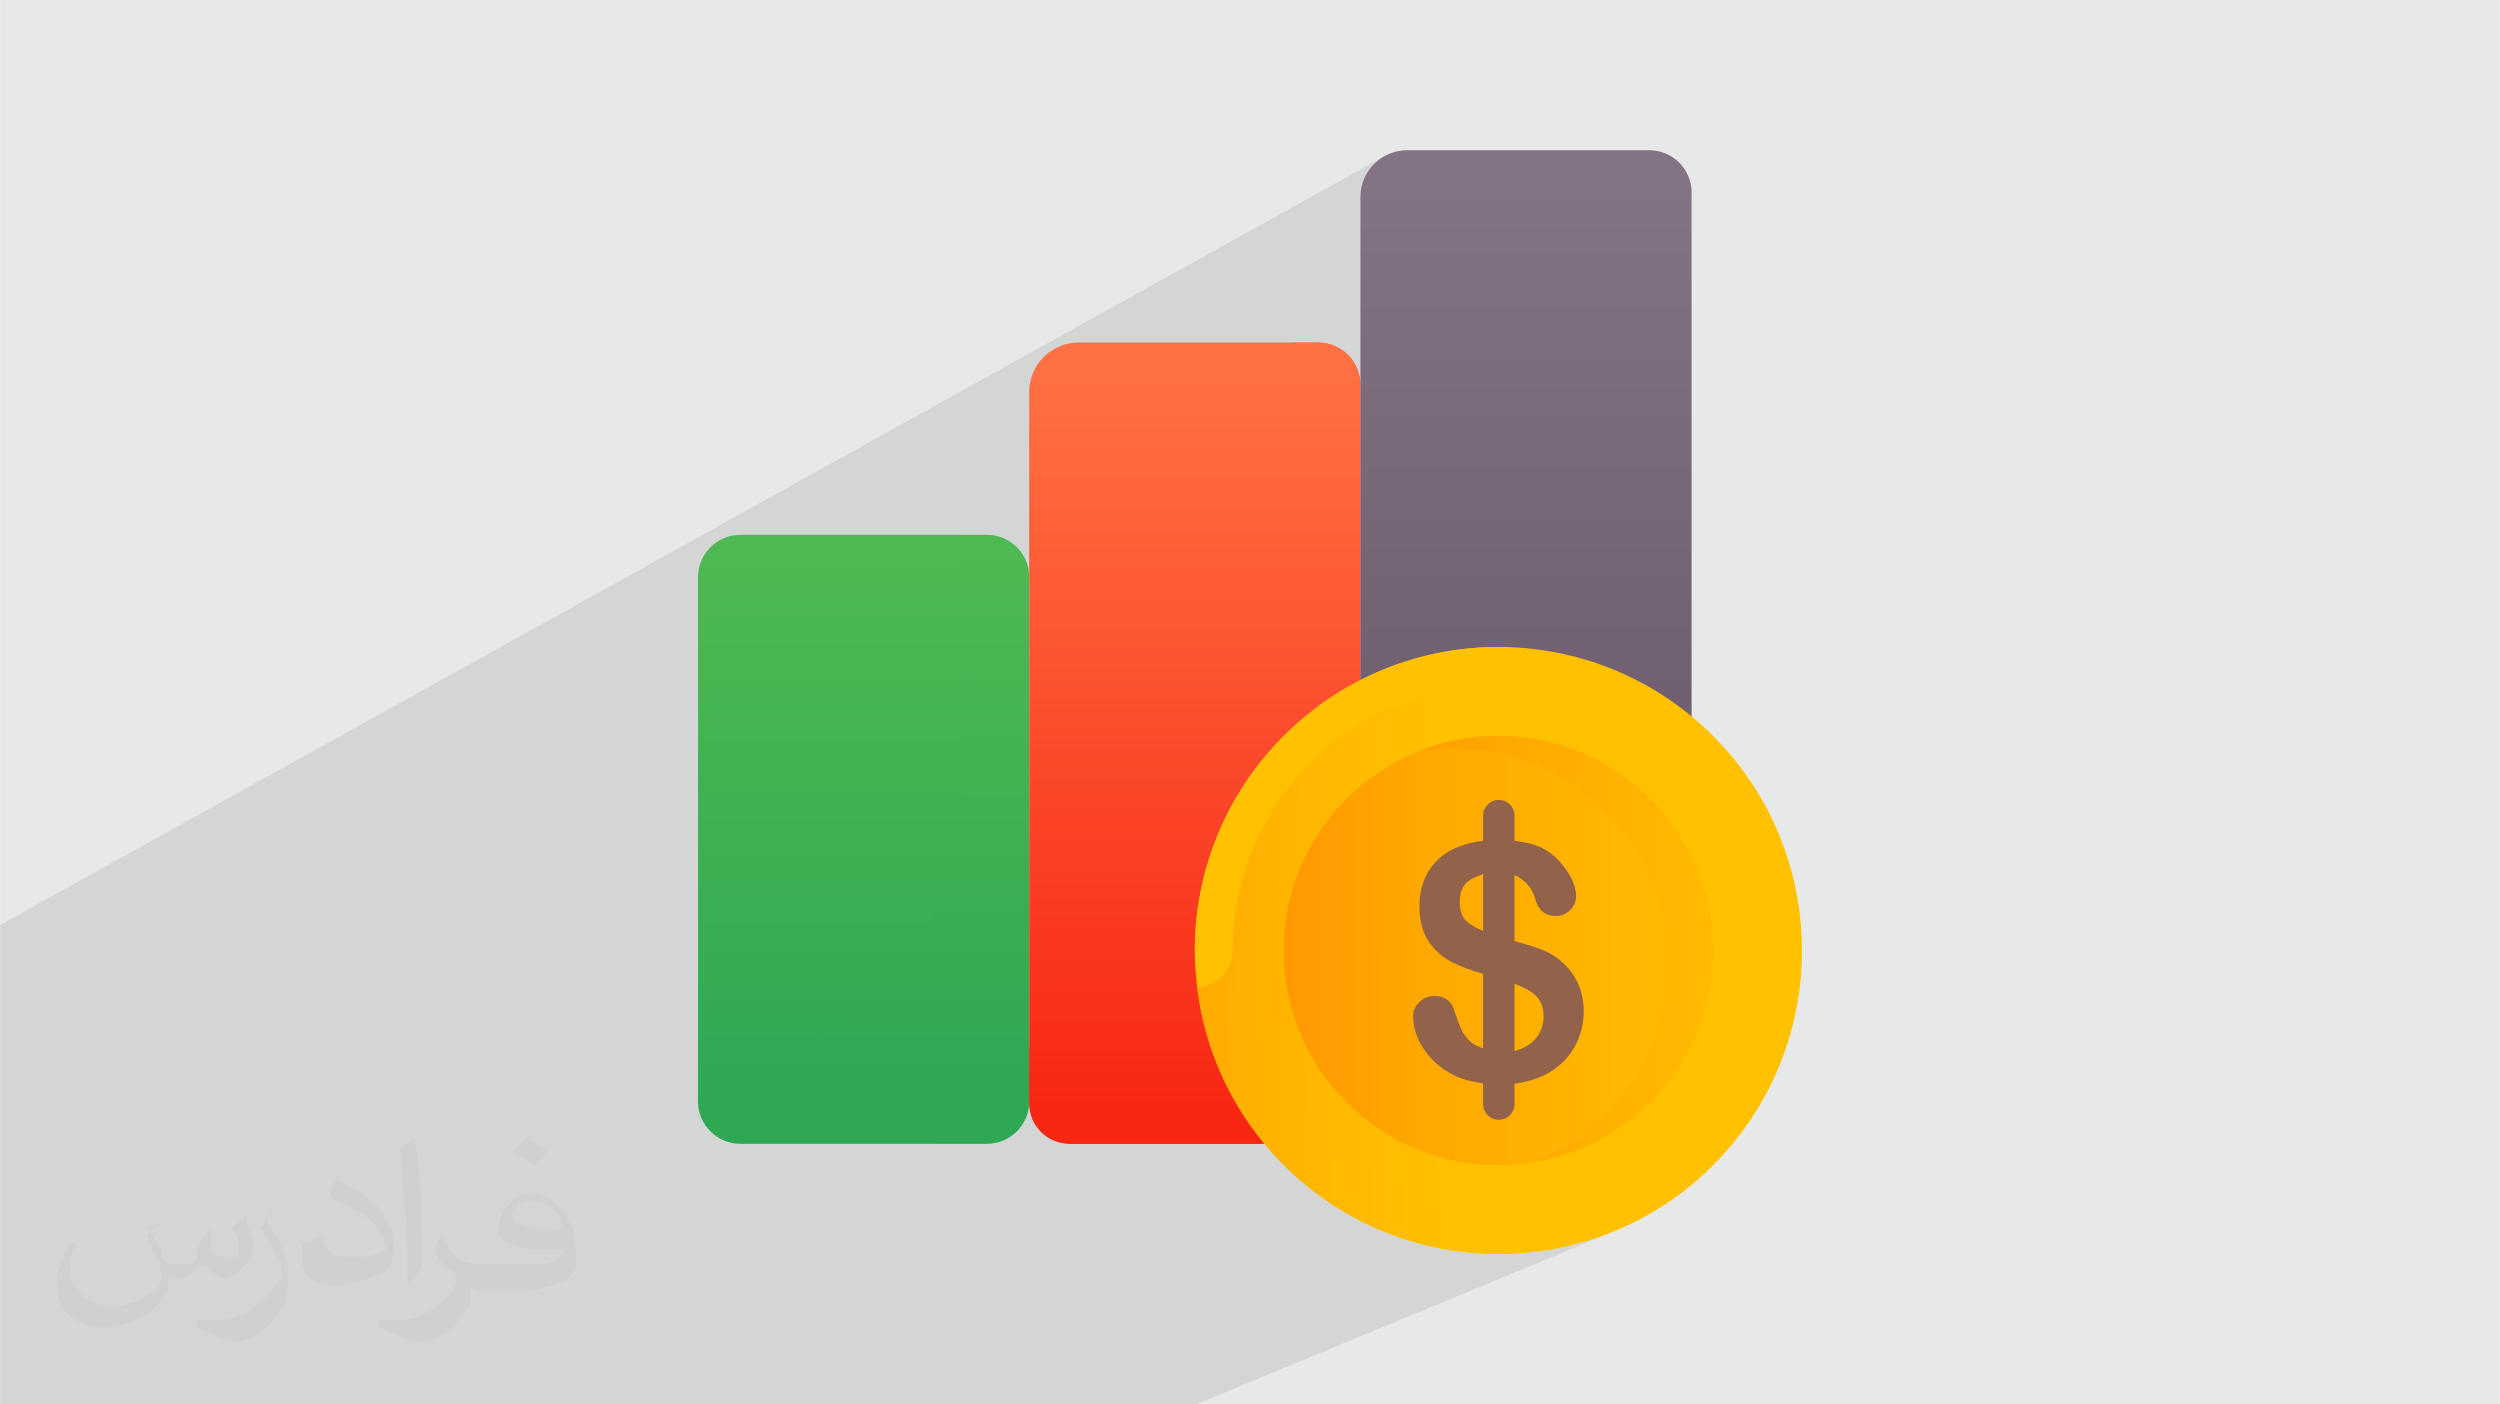 <?xml version="1.0" encoding="UTF-8"?>
<!DOCTYPE svg PUBLIC "-//W3C//DTD SVG 1.1//EN" "http://www.w3.org/Graphics/SVG/1.1/DTD/svg11.dtd">
<!-- Creator: CorelDRAW -->
<svg xmlns="http://www.w3.org/2000/svg" xml:space="preserve" width="3.708in" height="2.083in" version="1.1" style="shape-rendering:geometricPrecision; text-rendering:geometricPrecision; image-rendering:optimizeQuality; fill-rule:evenodd; clip-rule:evenodd"
viewBox="0 0 3708.32 2083.33"
 xmlns:xlink="http://www.w3.org/1999/xlink"
 xmlns:xodm="http://www.corel.com/coreldraw/odm/2003">
 <defs>
  <style type="text/css">
   <![CDATA[
    .fil0 {fill:#E7E8E8}
    .fil2 {fill:#373435;fill-opacity:0.031}
    .fil1 {fill:#373435;fill-opacity:0.102}
    .fil13 {fill:#93624B;fill-rule:nonzero}
    .fil5 {fill:url(#id0);fill-rule:nonzero}
    .fil7 {fill:url(#id1);fill-rule:nonzero}
    .fil3 {fill:url(#id2);fill-rule:nonzero}
    .fil9 {fill:url(#id3);fill-rule:nonzero}
    .fil8 {fill:url(#id4);fill-rule:nonzero;fill-opacity:0.102}
    .fil4 {fill:url(#id5);fill-rule:nonzero;fill-opacity:0.302}
    .fil6 {fill:url(#id6);fill-rule:nonzero}
    .fil11 {fill:url(#id7);fill-rule:nonzero}
    .fil10 {fill:url(#id8);fill-rule:nonzero}
    .fil12 {fill:url(#id9);fill-rule:nonzero}
   ]]>
  </style>
  <linearGradient id="id0" gradientUnits="userSpaceOnUse" x1="1772.28" y1="1641.16" x2="1772.28" y2="551.33">
   <stop offset="0" style="stop-opacity:1; stop-color:#F82714"/>
   <stop offset="1" style="stop-opacity:1; stop-color:#FF7044"/>
  </linearGradient>
  <linearGradient id="id1" gradientUnits="userSpaceOnUse" x1="2263.57" y1="1627.83" x2="2263.57" y2="276.44">
   <stop offset="0" style="stop-opacity:1; stop-color:#625163"/>
   <stop offset="1" style="stop-opacity:1; stop-color:#847385"/>
  </linearGradient>
  <linearGradient id="id2" gradientUnits="userSpaceOnUse" x1="1280.99" y1="1654.5" x2="1280.99" y2="826.22">
   <stop offset="0" style="stop-opacity:1; stop-color:#2EA853"/>
   <stop offset="1" style="stop-opacity:1; stop-color:#4EB852"/>
  </linearGradient>
  <linearGradient id="id3" gradientUnits="userSpaceOnUse" x1="2161.29" y1="1411.72" x2="1490.65" y2="1429.11">
   <stop offset="0" style="stop-opacity:1; stop-color:#FFC100"/>
   <stop offset="0.259" style="stop-opacity:1; stop-color:#FFBA00"/>
   <stop offset="0.651" style="stop-opacity:1; stop-color:#FFA801"/>
   <stop offset="1" style="stop-opacity:1; stop-color:#FF9002"/>
  </linearGradient>
  <linearGradient id="id4" gradientUnits="userSpaceOnUse" xlink:href="#id1" x1="2263.57" y1="1627.83" x2="2263.57" y2="276.44">
  </linearGradient>
  <linearGradient id="id5" gradientUnits="userSpaceOnUse" xlink:href="#id2" x1="1280.99" y1="1654.49" x2="1280.99" y2="826.22">
  </linearGradient>
  <linearGradient id="id6" gradientUnits="userSpaceOnUse" xlink:href="#id0" x1="1772.28" y1="1641.16" x2="1772.28" y2="551.33">
  </linearGradient>
  <linearGradient id="id7" gradientUnits="userSpaceOnUse" xlink:href="#id3" x1="2736.23" y1="1407.82" x2="1947.34" y2="1407.6">
  </linearGradient>
  <linearGradient id="id8" gradientUnits="userSpaceOnUse" xlink:href="#id3" x1="2695.25" y1="1410.26" x2="1793.55" y2="1410.01">
  </linearGradient>
  <linearGradient id="id9" gradientUnits="userSpaceOnUse" xlink:href="#id3" x1="2050.09" y1="1236.19" x2="2323.16" y2="1495.46">
  </linearGradient>
 </defs>
 <g id="Layer_x0020_1">
  <polygon class="fil0" points="-0,0 3708.32,0 3708.32,2083.33 -0,2083.33 "/>
  <polygon class="fil1" points="-0,1638.89 -0,1425.75 -0,1421.88 -0,1406.15 -0,1392.1 -0,1384.24 -0,1372.03 2054.26,231.23 2048.53,234.71 2043.19,238.7 2038.26,243.19 2033.78,248.11 2029.78,253.46 2026.3,259.19 2023.38,265.25 2021.05,271.63 2019.33,278.28 2018.28,285.18 2017.93,292.28 2017.93,570.96 1526.64,830.96 1526.64,856.23 1035.35,1115.17 1035.35,1575.21 1035.35,1633.87 1035.67,1640.29 1036.62,1646.53 1038.17,1652.56 1040.28,1658.33 1042.93,1663.82 1046.08,1669 1049.7,1673.84 1053.76,1678.31 1058.22,1682.36 1063.06,1685.98 1068.24,1689.13 1073.73,1691.78 1079.51,1693.89 1085.53,1695.44 1091.77,1696.39 1098.2,1696.72 1390.26,1696.72 1526.64,1633.87 1526.64,1637.16 1526.94,1643.25 1527.85,1649.16 1529.31,1654.87 1531.32,1660.34 1533.83,1665.54 1536.81,1670.46 1540.24,1675.04 1544.08,1679.27 1548.31,1683.11 1552.9,1686.54 1557.81,1689.53 1563.01,1692.04 1568.48,1694.04 1574.19,1695.51 1580.11,1696.41 1586.2,1696.72 1589.49,1696.72 1875.24,1696.72 1878.65,1700.8 1882.12,1704.85 1885.64,1708.87 1889.22,1712.85 1892.85,1716.81 1896.54,1720.73 1900.28,1724.62 1904.08,1728.47 1920.88,1744.45 1938.28,1759.39 1956.23,1773.31 1974.71,1786.2 1993.67,1798.06 2013.07,1808.89 2032.87,1818.68 2053.03,1827.44 2073.51,1835.18 2094.27,1841.89 2115.27,1847.56 2136.47,1852.2 2157.83,1855.82 2179.32,1858.4 2200.88,1859.96 2222.48,1860.48 2244.09,1859.97 2265.65,1858.43 2287.14,1855.86 2308.5,1852.26 2329.7,1847.63 2350.71,1841.97 2371.48,1835.28 2391.96,1827.56 1773.96,2083.33 1095.2,2083.33 1001.29,2083.33 736.19,2083.33 733.14,2083.33 632.25,2083.33 619.57,2083.33 557.91,2083.33 551.36,2083.33 280.4,2083.33 100.86,2083.33 -0,2083.33 -0,2078.59 -0,1660.87 "/>
  <path class="fil2" d="M218.75 1822.91c10.42,10.42 10.42,20.83 20.83,31.25 0,10.42 0,20.83 20.83,20.83 0,0 10.42,0 20.83,0 10.42,0 10.42,-10.42 10.42,-20.83l10.42 -20.83 10.42 -10.42 0 0c0,10.42 0,10.42 0,20.83 0,20.83 10.42,20.83 31.25,20.83 10.42,0 10.42,0 10.42,-10.42 0,-10.42 0,-20.83 -10.42,-31.25 10.42,-10.42 10.42,-10.42 20.83,-20.83l0 0c0,10.42 10.42,31.25 10.42,41.67 0,10.42 0,20.83 -10.42,31.25 -10.42,10.42 -20.83,20.83 -31.25,20.83 -10.42,0 -20.83,-10.42 -31.25,-20.83l0 0c-10.42,10.42 -20.83,20.83 -41.67,20.83l-10.42 0c0,10.42 0,20.83 -10.42,31.25 -10.42,20.83 -52.08,41.67 -83.33,41.67 -52.08,0 -72.92,-31.25 -72.92,-62.5 0,-20.83 10.42,-41.67 20.83,-62.5l10.42 0c-10.42,10.42 -10.42,31.25 -10.42,41.67 0,31.25 31.25,52.08 62.5,52.08 31.25,0 72.92,-20.83 72.92,-41.67 0,-20.83 -10.42,-31.25 -20.83,-62.5 0,-10.42 10.42,-10.42 20.83,-20.83l0 0 0 0 -20.83 10.42 0 0 0 0 0 0 0 0 0 0 0 0.01zm562.5 -135.42l0 0c10.42,10.42 20.83,10.42 31.25,20.83 -10.42,10.42 -10.42,10.42 -20.83,20.83 -10.42,-10.42 -20.83,-10.42 -31.25,-20.83 10.42,-10.42 10.42,-10.42 20.83,-20.83l0 0zm10.42 93.75l0 0c-20.83,0 -31.25,10.42 -31.25,20.83 0,20.83 31.25,20.83 72.92,20.83 0,-20.83 -20.83,-41.67 -41.67,-41.67l0 0 0 0 0 0 0 0 0 0 0 0 -0 0.01zm-41.67 93.75l0 0c20.83,0 41.67,0 52.08,0 20.83,0 31.25,-10.42 31.25,-20.83 0,0 0,0 0,0 -10.42,0 -20.83,0 -31.25,0 -31.25,0 -52.08,-10.42 -62.5,-20.83 0,0 0,-10.42 0,-10.42 0,-20.83 10.42,-31.25 20.83,-41.67 10.42,-10.42 20.83,-10.42 31.25,-10.42 20.83,0 41.67,20.83 52.08,41.67 10.42,10.42 10.42,31.25 10.42,52.08 0,10.42 0,20.83 -10.42,31.25 -20.83,10.42 -41.67,20.83 -93.75,20.83l-20.83 0 -10.42 0c-10.42,0 -20.83,0 -20.83,-10.42l0 0c0,0 0,0 0,10.42 0,10.42 0,20.83 -10.42,31.25 -20.83,31.25 -41.67,41.67 -62.5,41.67 -20.83,0 -41.67,-10.42 -62.5,-20.83l0 -10.42c10.42,0 20.83,0 31.25,0 31.25,0 83.33,-31.25 83.33,-62.5 0,0 0,-10.42 -10.42,-10.42 -10.42,-10.42 -20.83,-20.83 -20.83,-31.25 0,-10.42 10.42,-20.83 10.42,-20.83l0 0c10.42,31.25 31.25,41.67 52.08,41.67l0 0 20.83 0 0 0 20.83 0 0 0 0 0 0 0 0 0 0 0.01 0.03 0zm-145.83 31.25l0 0 0 0c10.42,-10.42 20.83,-20.83 20.83,-31.25 0,-10.42 0,-20.83 0,-31.25 0,-52.08 0,-104.17 -10.42,-156.25l0 0c-10.42,10.42 -20.83,10.42 -20.83,20.83 0,41.67 10.42,93.75 10.42,135.42l0 20.83c0,10.42 0,31.25 0,41.67l0 0 0 0 0 0 0 0 0 0 0 0 0 -0.01zm-145.83 -62.5l0 0 -10.42 0c0,10.42 0,10.42 0,20.83 0,31.25 20.83,41.67 52.08,41.67 20.83,0 52.08,-10.42 72.92,-20.83 10.42,-10.42 10.42,-20.83 10.42,-41.67 0,-20.83 -10.42,-31.25 -20.83,-52.08 -20.83,-20.83 -41.67,-31.25 -62.5,-41.67l0 0c-10.42,10.42 -10.42,20.83 -10.42,20.83 0,0 0,10.42 10.42,10.42 20.83,10.42 41.67,20.83 52.08,31.25 10.42,10.42 20.83,31.25 20.83,41.67 0,0 0,0 0,0 -20.83,10.42 -31.25,10.42 -52.08,10.42 -31.25,0 -41.67,-10.42 -41.67,-31.25l0 0 -20.83 10.42 0 0 0 0 0 0 0 0 0 0 0 -0.02zm-52.08 -52.08l0 0 0 0c-10.42,10.42 -10.42,20.83 -20.83,31.25 10.42,10.42 20.83,31.25 31.25,52.08 0,0 0,10.42 0,10.42 0,0 0,10.42 0,10.42 -20.83,31.25 -52.08,62.5 -93.75,62.5 -10.42,0 -20.83,0 -31.25,0l0 10.42c20.83,10.42 41.67,20.83 62.5,20.83 10.42,0 31.25,-10.42 41.67,-20.83 20.83,-20.83 31.25,-41.67 31.25,-62.5l0 -20.83c0,-20.83 -10.42,-31.25 -10.42,-41.67l-20.83 -31.25 10.42 -20.83 0 0 0 0 0 0 0 0 0 0 -0.01 -0.01z"/>
  <g id="_1947827296176">
   <path class="fil3" d="M1035.35 856.23l0 777.63c0,34.71 28.14,62.85 62.85,62.85l365.59 0c34.71,0 62.85,-28.14 62.85,-62.85l0 -777.63c0,-34.71 -28.14,-62.85 -62.85,-62.85l-365.59 0c-34.71,0 -62.85,28.14 -62.85,62.85z"/>
   <path class="fil4" d="M1424.28 793.38l0 392.9c0,214.8 -174.13,388.94 -388.94,388.94l0 58.65c0,34.71 28.14,62.85 62.85,62.85l365.59 0c34.71,0 62.85,-28.14 62.85,-62.85l0 -777.63c0,-34.71 -28.14,-62.85 -62.85,-62.85l-39.5 0z"/>
   <path class="fil5" d="M1955.07 508.11l-355.02 0c-40.55,0 -73.42,32.87 -73.42,73.42l0 1055.62c0,32.9 26.66,59.56 59.56,59.56l368.88 0c34.71,0 62.85,-28.14 62.85,-62.85l0 -1062.9c0,-34.71 -28.14,-62.85 -62.85,-62.85z"/>
   <path class="fil6" d="M1917.51 508.11l0 655.09c0,215.87 -175,390.88 -390.87,390.88l0 79.78c0,34.71 28.14,62.85 62.85,62.85l365.59 0c34.71,0 62.85,-28.14 62.85,-62.85l0 -1062.9c0,-34.71 -28.14,-62.85 -62.85,-62.85l-37.56 0z"/>
   <path class="fil7" d="M2446.37 222.85l-359.01 0c-38.35,0 -69.43,31.08 -69.43,69.43l0 1341.59c0,34.71 28.14,62.85 62.85,62.85l365.59 0c34.71,0 62.85,-28.14 62.85,-62.85l0 -1348.17c0,-34.71 -28.14,-62.85 -62.85,-62.85z"/>
   <path class="fil8" d="M2428.23 222.85l0 931.49c0,226.61 -183.7,410.3 -410.3,410.3l0 69.22c0,34.71 28.14,62.85 62.85,62.85l365.59 0c34.71,0 62.85,-28.14 62.85,-62.85l0 -1348.16c0,-34.71 -28.14,-62.85 -62.85,-62.85l-18.14 0z"/>
   <path class="fil9" d="M1904.08 1728.47c-175.81,-175.93 -175.72,-461.07 0.2,-636.89 175.93,-175.81 461.07,-175.72 636.89,0.2 175.81,175.93 175.72,461.07 -0.2,636.89 -175.93,175.81 -461.07,175.72 -636.89,-0.21z"/>
   <path class="fil10" d="M1997.38 1635.23c-124.32,-124.4 -124.26,-326.03 0.15,-450.35 124.4,-124.32 326.03,-124.26 450.35,0.15 124.32,124.4 124.25,326.03 -0.15,450.35 -124.4,124.32 -326.02,124.25 -450.35,-0.15z"/>
   <path class="fil11" d="M2381.59 1202.89c124.32,124.4 124.26,326.03 -0.15,450.35 -31.5,31.48 -67.99,54.83 -106.88,70.37 63.37,-10.43 124.27,-39.37 173.17,-88.23 124.4,-124.32 124.47,-325.94 0.15,-450.35 -92.84,-92.9 -228.76,-116.31 -343.47,-70.51 97.86,-16.11 201.72,12.87 277.18,88.38z"/>
   <path class="fil12" d="M2222.78 959.78c-248.72,-0.08 -450.42,201.48 -450.5,450.2 -0.01,18.9 3.29,36.9 5.54,55.2 28.37,-2.91 50.75,-26.02 50.76,-55.16 0.07,-217.26 176.93,-394 394.19,-393.93 29.15,0.01 52.27,-22.36 55.19,-50.74 -18.29,-2.27 -36.28,-5.57 -55.18,-5.57z"/>
   <path class="fil13" d="M2341.13 1459.81c-5.39,-12.32 -13.04,-22.88 -23,-31.71 -9.34,-8.54 -19.89,-15.06 -31.71,-19.56 -10.1,-3.85 -23.81,-8.11 -39.86,-12.66l0 -97.87c15.11,7.35 26.1,18.39 30.57,35.34 4.67,17.03 14.84,25.52 30.61,25.52 8.37,0 15.48,-2.9 21.32,-8.79 5.89,-5.84 8.83,-12.83 8.83,-20.85 0,-7.24 -1.98,-15.19 -5.93,-23.85 -3.91,-8.7 -9.5,-17.15 -16.74,-25.31 -9.17,-10.76 -19.89,-18.84 -32.21,-24.14 -10.12,-4.37 -22.99,-6.76 -36.45,-8.73l0 -37.23c0,-12.88 -10.44,-23.33 -23.33,-23.33 -12.88,0 -23.33,10.44 -23.33,23.33l0 37.22c-28.81,3.88 -52.08,12.97 -68.01,29.01 -17.62,17.67 -26.41,40.33 -26.41,68 0,21.19 4.5,38.56 13.5,52.06 9,13.5 20.73,23.93 35.2,31.24 12.45,6.26 28.04,11.95 45.72,17.25l0 110.51c-6.39,-2.68 -13.2,-5.09 -17.63,-9.05 -6.52,-5.76 -11.39,-12.15 -14.59,-19.17 -3.19,-6.98 -6.98,-17.07 -11.31,-30.24 -1.94,-6.1 -5.43,-10.85 -10.39,-14.22 -5,-3.4 -11.1,-5.09 -18.33,-5.09 -9,0 -16.48,3.11 -22.54,9.3 -6.01,6.18 -9.04,13.12 -9.04,20.86 0,10.43 2.27,21.11 6.77,31.96 4.5,10.85 11.44,21.28 20.86,31.33 9.38,10.05 21.11,18.42 35.2,25.19 11.69,5.63 26.03,8.65 41.02,11.02l0 30.7c0,12.89 10.45,23.33 23.33,23.33 12.89,0 23.33,-10.44 23.33,-23.33l0 -30.39c19.55,-2.57 37.09,-7.73 51.76,-16.63 16.74,-10.13 29.39,-23.17 37.97,-39.19 8.62,-15.98 12.91,-33.13 12.91,-51.47 0,-14.63 -2.69,-28.09 -8.07,-40.37zm-165.27 -92.85l0 0c-7.06,-6.48 -10.59,-16.11 -10.59,-28.81 0,-13.33 3.74,-23.3 11.31,-29.9 5.59,-4.85 14.5,-8.27 23.31,-11.74l0 84.5c-10.04,-4.35 -18.5,-8.97 -24.03,-14.06zm100.55 175.39l0 0c-7.24,8.07 -17.63,13.31 -29.85,16.92l0 -99.84c12.59,4.7 23.12,10 30.19,16.27 8.62,7.65 12.91,18.46 12.91,32.42 0,13.04 -4.41,24.43 -13.24,34.23z"/>
  </g>
 </g>
</svg>
